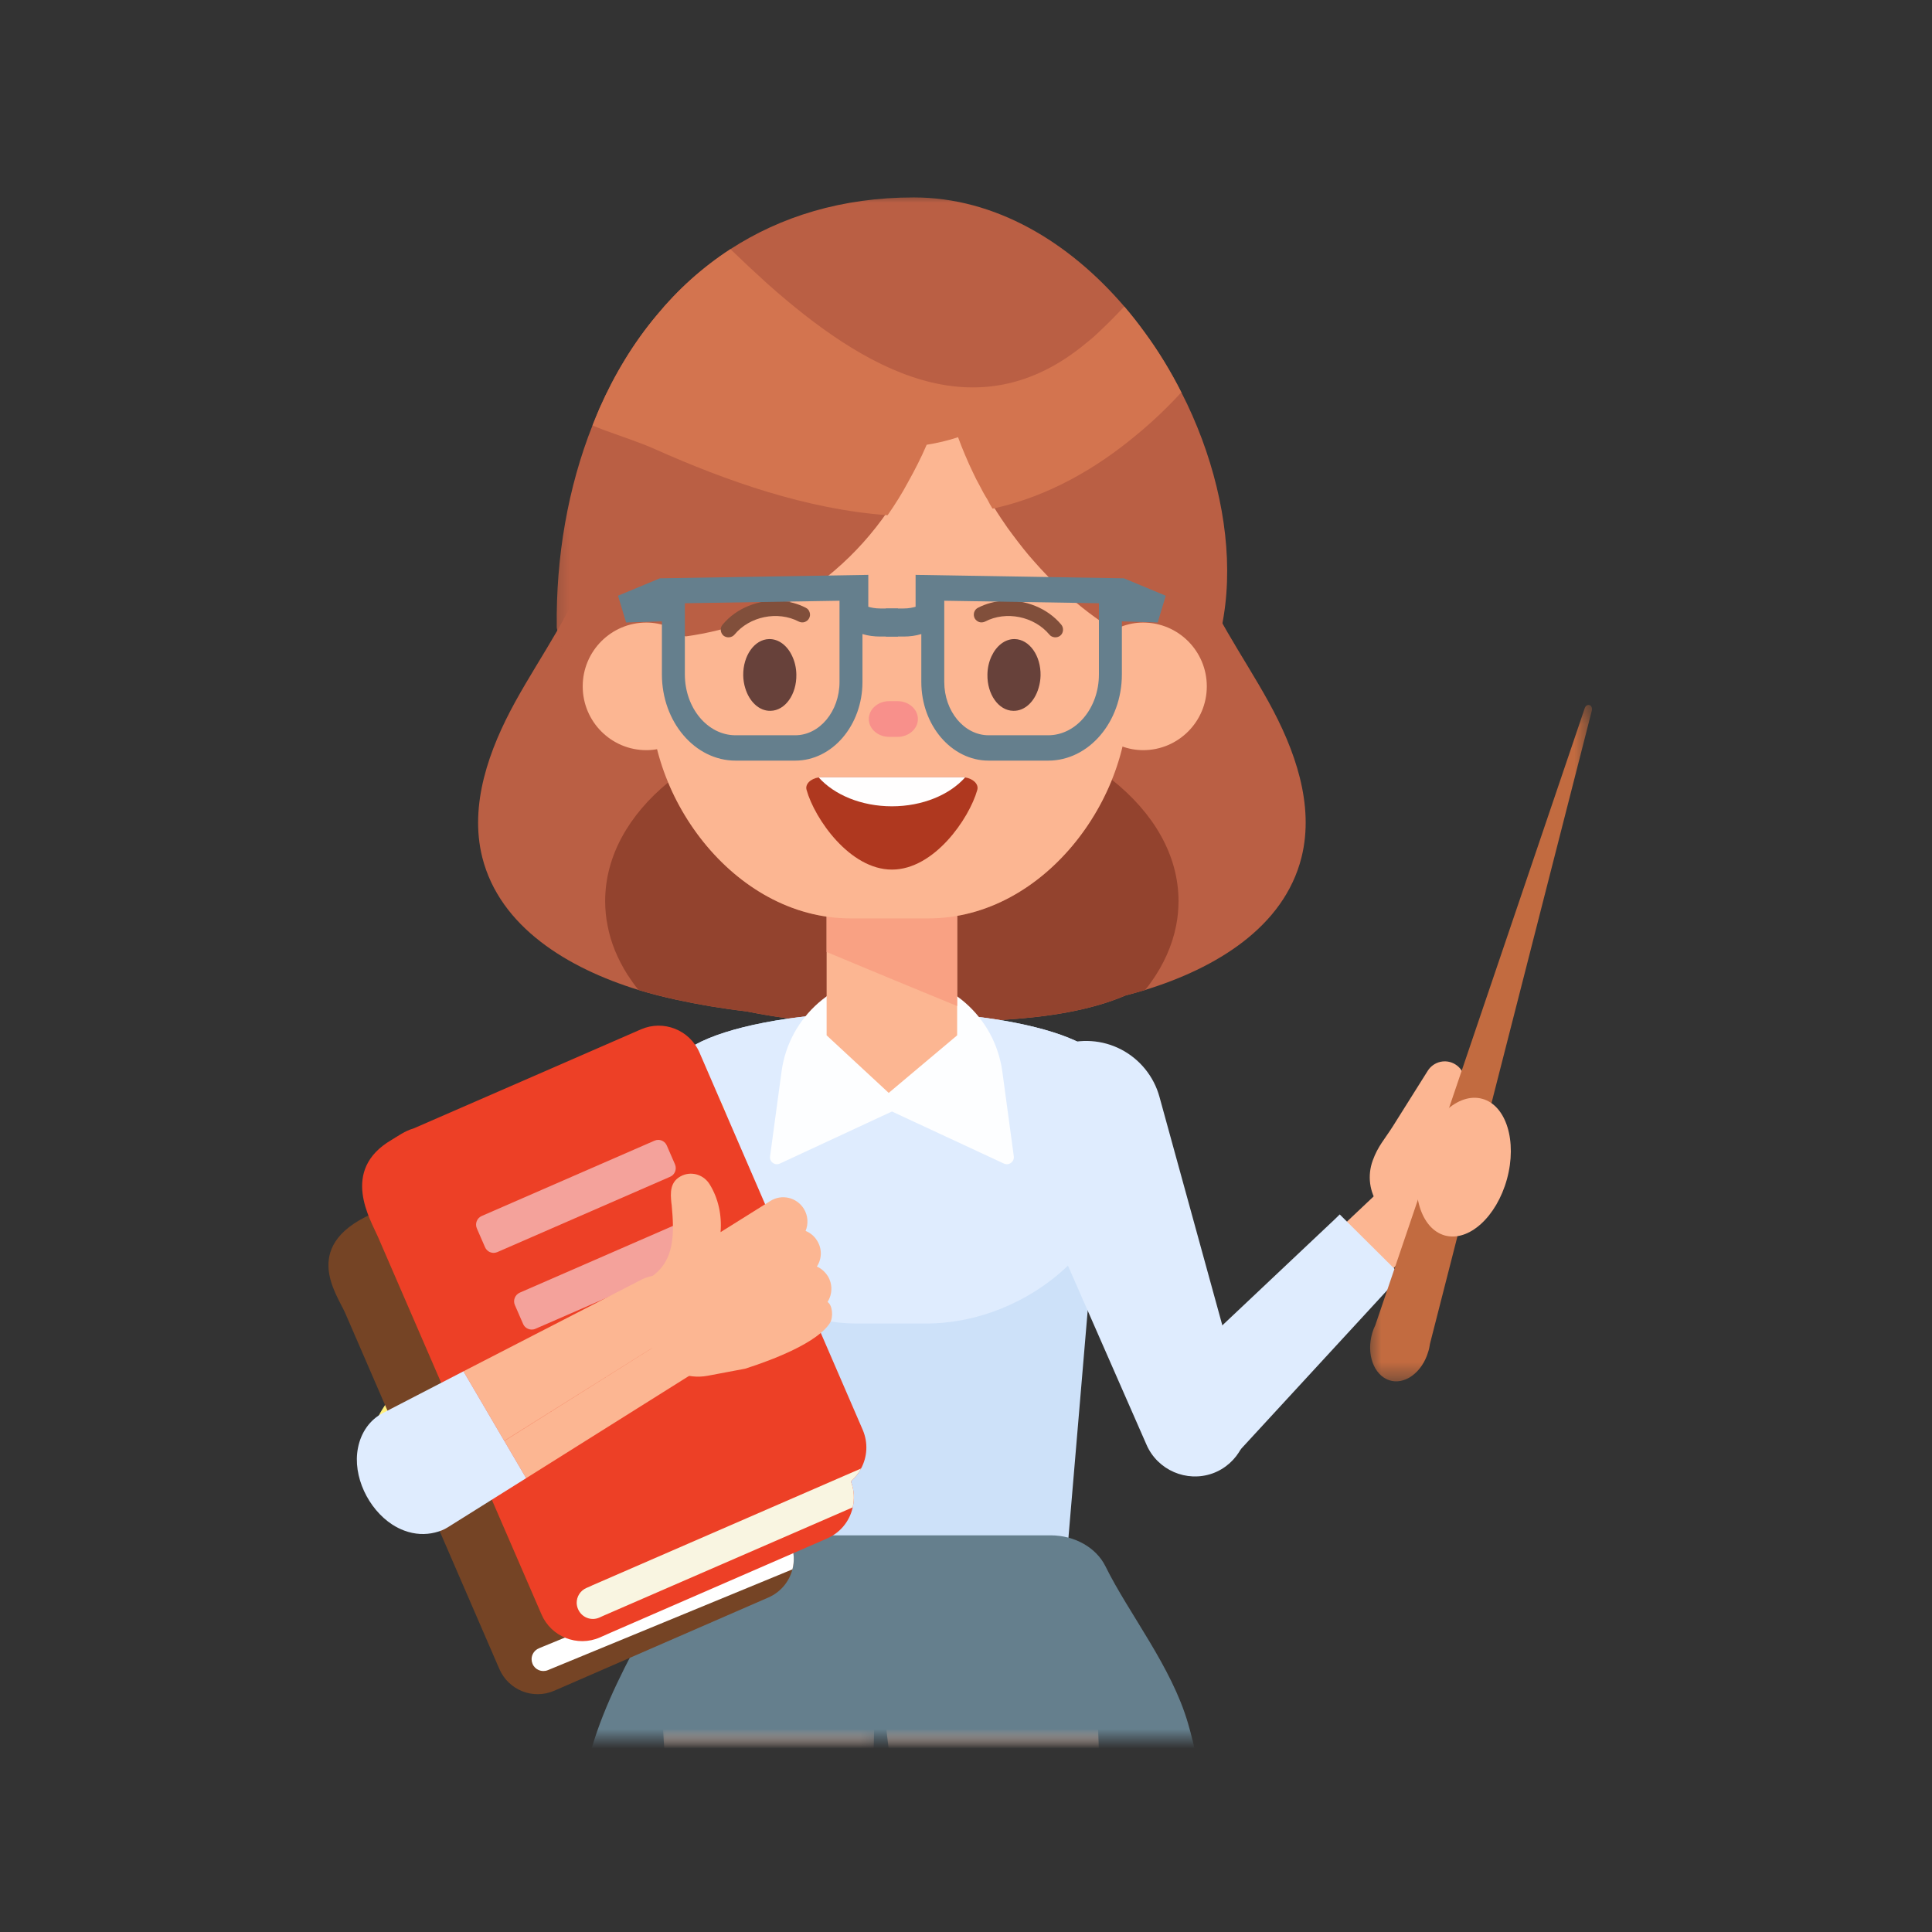 <svg width="100" height="100" viewBox="0 0 100 100" fill="none" xmlns="http://www.w3.org/2000/svg">
<rect x="0" y="0" width="100" height="100" fill="#333333" stroke="none"/>
<path d="M65.661 36.328C64.307 33.87 62.599 31.573 61.75 28.896C60.677 25.542 60.807 21.401 58.026 19.266L57.208 19.297C55.182 16.229 52.411 13.771 48.672 12.912C48.536 12.875 48.406 12.854 48.271 12.834C48.234 12.828 48.208 12.818 48.177 12.807C48.052 12.776 47.922 12.761 47.797 12.735C47.771 12.719 47.729 12.719 47.688 12.719C47.286 12.667 46.865 12.63 46.443 12.615C46.333 12.599 46.224 12.599 46.115 12.61C46.005 12.599 45.896 12.599 45.786 12.599C45.365 12.63 44.943 12.667 44.547 12.719C44.505 12.719 44.474 12.719 44.438 12.735C44.396 12.74 44.365 12.74 44.318 12.75C44.286 12.761 44.255 12.766 44.219 12.776C44 12.818 43.776 12.86 43.557 12.912C39.781 13.781 37.01 16.198 34.969 19.287L34.302 19.266C31.521 21.401 31.651 25.542 30.583 28.896C29.729 31.573 28.021 33.87 26.667 36.328C25.312 38.787 24.281 41.656 24.963 44.38C25.875 47.984 29.396 50.115 33.047 51.24C33.677 51.432 34.312 51.594 34.932 51.729C36.172 52 37.417 52.209 38.682 52.354L38.745 52.37C41.188 52.859 43.656 53.052 46.115 52.953C49.531 52.818 54.599 53.089 58.255 51.526C58.599 51.438 58.938 51.339 59.271 51.24C62.927 50.115 66.453 47.995 67.365 44.38C68.047 41.656 67.021 38.787 65.661 36.328Z" fill="#BA5F44"/>
<path d="M51.75 52.797C51.083 52.688 50.375 52.599 49.63 52.526C49.349 52.505 49.062 52.479 48.766 52.464C48.245 52.422 47.708 52.406 47.156 52.385C46.984 52.38 46.802 52.38 46.62 52.38C46.406 52.37 46.193 52.37 45.979 52.37C45.641 52.37 45.312 52.37 44.979 52.385C44.719 52.385 44.464 52.396 44.214 52.411C43.953 52.422 43.693 52.438 43.448 52.453C42.531 52.51 41.661 52.604 40.849 52.719C40.167 52.63 39.484 52.516 38.802 52.38C38.797 52.38 38.792 52.38 38.786 52.375C38.776 52.375 38.76 52.37 38.745 52.37L38.682 52.354C37.417 52.208 36.172 52 34.932 51.729C34.859 51.714 34.786 51.693 34.714 51.677C34.161 51.552 33.604 51.406 33.047 51.24C32.839 50.984 32.651 50.714 32.474 50.443C31.969 49.641 31.614 48.797 31.448 47.906C31.364 47.495 31.323 47.073 31.323 46.641C31.323 44.318 32.542 42.182 34.583 40.5C36.177 44.328 39.739 47.536 44.026 47.536H48.052C52.396 47.536 55.984 44.255 57.552 40.359C59.698 42.062 61 44.25 61 46.641C61 47.073 60.958 47.505 60.875 47.917C60.672 48.948 60.224 49.938 59.578 50.839C59.484 50.974 59.38 51.109 59.271 51.24C58.938 51.339 58.599 51.438 58.255 51.526C56.328 52.349 54.01 52.661 51.75 52.797Z" fill="#93432E"/>
<path d="M38.474 56.313C37.875 55.401 36.911 54.771 35.839 54.589C34.76 54.401 33.646 54.682 32.781 55.344C31.911 56.016 31.359 57.021 31.255 58.11L29.667 74.823C29.531 76.24 30.526 77.537 31.922 77.771C33.323 78.011 34.682 77.115 35.021 75.729L39.01 59.427C39.266 58.365 39.073 57.229 38.474 56.313Z" fill="#DFECFE"/>
<mask id="mask0_35_288" style="mask-type:luminance" maskUnits="userSpaceOnUse" x="44" y="80" width="15" height="10">
<path d="M44.26 80H58.927V90H44.26V80Z" fill="white"/>
</mask>
<g mask="url(#mask0_35_288)">
<path d="M45.573 86.912L49.641 121.61C49.906 123.875 51.927 125.516 54.188 125.297C56.396 125.089 58.052 123.188 57.974 120.969L56.714 86.052C56.594 82.813 53.771 80.349 50.557 80.677C47.453 80.995 45.208 83.802 45.573 86.912Z" fill="#FCB692"/>
</g>
<mask id="mask1_35_288" style="mask-type:luminance" maskUnits="userSpaceOnUse" x="33" y="80" width="13" height="10">
<path d="M33.594 80H45.594V90H33.594V80Z" fill="white"/>
</mask>
<g mask="url(#mask1_35_288)">
<path d="M45.318 86.266L44.526 121.193C44.474 123.474 42.614 125.297 40.344 125.297C38.13 125.297 36.297 123.563 36.167 121.344L34.146 86.469C33.958 83.229 36.536 80.505 39.766 80.531C42.885 80.552 45.385 83.136 45.318 86.266Z" fill="#FCB692"/>
</g>
<path d="M57.516 54.995L57.047 59.958L56.807 62.463L56.354 67.182L55.146 81.437H37.141L35.729 64.88L35.489 62.391L34.849 55.625C34.838 55.583 34.812 55.547 34.812 55.505C34.812 55.474 34.823 55.448 34.823 55.422L34.948 54.995L34.963 54.969C35.062 54.786 35.219 54.614 35.432 54.437C36.661 53.453 39.672 52.693 43.448 52.453C43.693 52.437 43.953 52.422 44.213 52.411C44.463 52.396 44.719 52.385 44.979 52.385C45.312 52.37 45.641 52.37 45.979 52.37C46.193 52.37 46.406 52.37 46.62 52.38C46.802 52.38 46.984 52.38 47.156 52.385C47.708 52.406 48.245 52.422 48.766 52.463C49.062 52.479 49.349 52.505 49.63 52.526C53.021 52.844 55.666 53.588 56.729 54.521C56.906 54.672 57.036 54.828 57.125 54.995H57.516Z" fill="#CDE1F9"/>
<path d="M57.516 54.995L57.047 59.958L56.807 62.463L55.266 65.521C53.245 67.448 50.531 68.505 47.948 68.505H44.38C41.797 68.505 39.094 67.448 37.068 65.521L35.489 62.391L34.849 55.625C34.838 55.583 34.812 55.547 34.812 55.505C34.812 55.474 34.823 55.448 34.823 55.422L34.948 54.995L34.963 54.969C35.062 54.786 35.219 54.614 35.432 54.437C36.661 53.453 39.672 52.693 43.448 52.453C43.693 52.437 43.953 52.422 44.213 52.411C44.463 52.396 44.719 52.385 44.979 52.385C45.312 52.37 45.641 52.37 45.979 52.37C46.193 52.37 46.406 52.37 46.62 52.38C46.802 52.38 46.984 52.38 47.156 52.385C47.708 52.406 48.245 52.422 48.766 52.463C49.062 52.479 49.349 52.505 49.63 52.526C53.021 52.844 55.666 53.588 56.729 54.521C56.906 54.672 57.036 54.828 57.125 54.995H57.516Z" fill="#DFECFE"/>
<path d="M51.88 55.463C51.49 52.614 49.068 50.495 46.203 50.495H46.125C43.26 50.495 40.839 52.614 40.453 55.463L39.859 59.849C39.818 60.135 40.109 60.349 40.37 60.224L46.167 57.531L51.958 60.224C52.219 60.349 52.51 60.135 52.474 59.849L51.88 55.463Z" fill="#FDFEFF"/>
<path d="M42.786 44.99V53.589L46 56.568L49.542 53.589V44.99H42.786Z" fill="#FCB692"/>
<path d="M42.786 44.484V49.276C45.073 50.229 47.568 51.266 49.542 52.073V44.484H42.786Z" fill="#F9A183"/>
<mask id="mask2_35_288" style="mask-type:luminance" maskUnits="userSpaceOnUse" x="28" y="10" width="37" height="33">
<path d="M28.26 10H64.26V42.667H28.26V10Z" fill="white"/>
</mask>
<g mask="url(#mask2_35_288)">
<path d="M48.922 20.469C48.651 21.328 48.333 22.182 47.964 23.021C48.51 22.932 49.057 22.807 49.589 22.63C49.323 21.922 49.099 21.193 48.922 20.469ZM48.839 31.042C47.448 31.12 46.073 30.766 44.75 30.318C44.229 30.141 43.719 29.953 43.214 29.745C44.255 28.838 45.167 27.797 45.937 26.667L45.964 26.635C46.333 26.104 46.672 25.552 46.984 24.984C47.161 24.667 47.339 24.338 47.5 24.016C47.667 23.688 47.818 23.359 47.964 23.021C48.51 22.932 49.057 22.807 49.589 22.63C49.698 22.927 49.812 23.219 49.937 23.516C50.083 23.865 50.234 24.203 50.401 24.542C50.484 24.724 50.578 24.901 50.682 25.088C50.812 25.349 50.958 25.615 51.12 25.875C51.203 26.026 51.286 26.177 51.38 26.323C51.406 26.37 51.427 26.417 51.464 26.463C51.557 26.625 51.667 26.787 51.766 26.948C51.802 27 51.833 27.057 51.875 27.109C52.042 27.37 52.219 27.625 52.406 27.87C52.771 28.365 53.146 28.854 53.552 29.312C52.094 30.213 50.526 30.953 48.839 31.042ZM62.208 22.713C61.901 21.896 61.552 21.094 61.146 20.307C60.599 19.224 59.969 18.188 59.25 17.208C58.911 16.74 58.562 16.297 58.193 15.865C55.328 12.521 51.516 10.219 47.297 10.219C43.573 10.219 40.411 11.208 37.807 12.896C36.359 13.838 35.089 14.984 33.995 16.312C32.797 17.74 31.812 19.37 31.036 21.125C30.911 21.422 30.786 21.719 30.667 22.021C29.396 25.229 28.771 28.823 28.818 32.474L28.823 32.521C29.016 33.411 29.302 34.255 29.693 35.062C29.849 35.411 30.026 35.74 30.224 36.062L30.245 36.094C30.552 36.62 30.906 37.115 31.302 37.589C32.089 38.536 33.031 39.339 34.094 40.016C34.693 40.385 35.318 40.698 35.969 40.958C37.354 41.5 38.87 41.807 40.474 41.807H51.604C53.536 41.807 55.344 41.375 56.927 40.589C57.292 40.427 57.641 40.234 57.979 40.026C60.984 38.115 62.625 35.427 63.234 32.453C63.859 29.438 63.427 25.984 62.208 22.713Z" fill="#BA5F44"/>
</g>
<path d="M44.214 35.682L46.484 34.453L48.271 35.682H44.214Z" fill="#F8908B"/>
<path d="M58.375 35.448L58 25.427L57.958 24.526C57.771 20.88 54.75 18.016 51.078 18.016H40.995C37.333 18.016 34.312 20.88 34.125 24.526L34.078 25.427L33.708 35.448C33.271 41.01 37.906 47.536 44.026 47.536H48.052C54.177 47.536 58.802 41.01 58.375 35.448Z" fill="#FCB692"/>
<path d="M46.458 36.291H46.026C45.443 36.291 44.969 36.708 44.969 37.219C44.969 37.724 45.443 38.141 46.026 38.141H46.458C47.036 38.141 47.51 37.724 47.51 37.219C47.51 36.708 47.036 36.291 46.458 36.291Z" fill="#F8908B"/>
<mask id="mask3_35_288" style="mask-type:luminance" maskUnits="userSpaceOnUse" x="38" y="18" width="2" height="3">
<path d="M38.552 18.932H39.193V20.547H38.552V18.932Z" fill="white"/>
</mask>
<g mask="url(#mask3_35_288)">
<mask id="mask4_35_288" style="mask-type:luminance" maskUnits="userSpaceOnUse" x="38" y="19" width="2" height="2">
<path d="M38.828 20.318C38.708 19.963 38.646 19.594 38.667 19.219L39.036 19.927C38.963 20.052 38.891 20.182 38.828 20.318Z" fill="white"/>
</mask>
<g mask="url(#mask4_35_288)">
<path d="M38.646 20.318H39.036V19.219H38.646V20.318Z" fill="#FDBE9A"/>
</g>
</g>
<path d="M39.031 18.302L39.219 17.724C39.198 17.901 39.177 18.084 39.166 18.261C39.12 18.276 39.078 18.287 39.031 18.302Z" fill="#C66F52"/>
<path d="M39.141 18.854C39.078 18.776 39.005 18.692 38.932 18.614L39.031 18.302C39.078 18.286 39.12 18.276 39.167 18.26C39.151 18.458 39.146 18.656 39.141 18.854Z" fill="#FDBE9A"/>
<path d="M42.271 19.713C42.271 19.713 46.432 26.677 56.297 26.026L42.271 19.713Z" fill="#FCB692"/>
<path d="M44.667 19.078C42.396 22.568 39.385 25.578 35.896 27.838C37.875 24.989 40.052 22.281 42.401 19.729C42.755 19.349 43.125 18.958 43.604 18.755C44.083 18.552 44.703 18.588 45.052 18.974L44.667 19.078Z" fill="#FCB692"/>
<path d="M58.745 33.214C56.87 32.271 55.094 30.839 53.552 29.089C53.146 28.641 52.771 28.156 52.406 27.667C52.219 27.422 52.041 27.172 51.875 26.917C51.833 26.865 51.802 26.807 51.766 26.755C51.666 26.599 51.557 26.443 51.463 26.281C51.427 26.235 51.406 26.193 51.38 26.141H51.37C51.276 25.99 51.193 25.849 51.12 25.698C50.958 25.443 50.812 25.182 50.682 24.927C50.578 24.745 50.484 24.568 50.401 24.386C50.234 24.052 50.083 23.719 49.937 23.375C49.812 23.083 49.698 22.792 49.588 22.5C49.323 21.802 49.099 21.083 48.922 20.37C48.651 21.219 48.333 22.057 47.963 22.886C47.818 23.219 47.666 23.542 47.5 23.87C47.338 24.182 47.161 24.511 46.984 24.828C46.682 25.38 46.333 25.927 45.963 26.448L45.937 26.485C45.166 27.599 44.255 28.625 43.213 29.516C40.281 32.036 36.25 33.536 30.765 33.011L32.224 32.615C31.281 32.661 30.271 31.969 29.901 31.047C29.422 29.891 29.682 26.073 30.088 24.886C30.406 23.943 30.812 23.026 31.307 22.151C31.401 21.974 31.51 21.802 31.609 21.636C32.562 20.063 33.781 18.636 35.187 17.448C36.323 16.469 37.599 15.646 38.958 15.016C39.213 14.896 39.474 14.781 39.734 14.682C44.719 12.672 50.766 13.214 55.005 16.479C55.463 16.828 55.885 17.219 56.26 17.662C56.541 17.953 56.786 18.271 57.021 18.604C57.802 19.703 58.427 20.979 58.875 22.344C59.151 23.162 59.354 24.016 59.495 24.875C60 27.792 59.771 30.823 58.745 33.214Z" fill="#BA5F44"/>
<path d="M57.104 32.979C57.667 32.516 58.385 32.224 59.172 32.224C60.989 32.224 62.464 33.703 62.464 35.526C62.464 37.349 60.989 38.828 59.172 38.828C58.385 38.828 57.667 38.537 57.104 38.073V32.979Z" fill="#FCB692"/>
<path d="M35.521 32.979C34.953 32.516 34.239 32.224 33.453 32.224C31.635 32.224 30.161 33.703 30.161 35.526C30.161 37.349 31.635 38.828 33.453 38.828C34.239 38.828 34.953 38.537 35.521 38.073V32.979Z" fill="#FCB692"/>
<path d="M59.25 17.209C58.911 16.74 58.562 16.297 58.193 15.865C57.734 16.354 57.266 16.828 56.776 17.281C56.609 17.443 56.432 17.589 56.26 17.724C50.526 22.537 44.661 19.073 39.734 14.698C39.078 14.104 38.432 13.5 37.807 12.896C36.359 13.839 35.089 14.985 33.995 16.313C32.797 17.74 31.812 19.37 31.036 21.125C30.911 21.422 30.786 21.719 30.667 22.021C30.88 22.115 31.099 22.193 31.307 22.276C32.239 22.615 33.167 22.917 33.917 23.255C37.599 24.896 41.755 26.365 45.938 26.667L45.964 26.636C46.333 26.104 46.682 25.552 46.984 24.985C47.161 24.667 47.339 24.339 47.5 24.016C47.667 23.688 47.818 23.36 47.964 23.021C48.51 22.933 49.057 22.808 49.589 22.63C49.698 22.927 49.812 23.224 49.938 23.516C50.083 23.865 50.234 24.203 50.401 24.542C50.484 24.724 50.578 24.901 50.682 25.089C50.812 25.349 50.958 25.615 51.12 25.875C51.193 26.026 51.276 26.172 51.37 26.323H51.38C51.427 26.323 51.474 26.302 51.521 26.297C54.234 25.677 56.698 24.297 58.875 22.469C59.672 21.813 60.438 21.078 61.146 20.308C60.599 19.224 59.969 18.188 59.25 17.209Z" fill="#D3744F"/>
<path d="M38.469 34.964C38.474 35.193 38.51 35.412 38.573 35.615C38.781 36.313 39.292 36.807 39.88 36.792C40.641 36.782 41.239 35.938 41.219 34.912C41.214 34.563 41.135 34.24 41.005 33.964C40.76 33.427 40.312 33.068 39.807 33.078C39.052 33.094 38.453 33.938 38.469 34.964Z" fill="#67413A"/>
<path d="M41.708 31.458C41.297 31.245 40.839 31.125 40.375 31.094C39.266 31.026 38.114 31.469 37.401 32.333C37.328 32.417 37.297 32.521 37.307 32.63C37.318 32.734 37.37 32.833 37.448 32.901C37.62 33.036 37.88 33.01 38.016 32.849C38.797 31.901 40.255 31.604 41.344 32.172C41.438 32.219 41.547 32.229 41.646 32.198C41.75 32.161 41.833 32.094 41.88 32C41.932 31.901 41.943 31.797 41.906 31.693C41.875 31.588 41.807 31.505 41.708 31.458Z" fill="#814F3B"/>
<path d="M53.859 34.964C53.854 35.193 53.818 35.412 53.755 35.615C53.552 36.313 53.042 36.807 52.448 36.792C51.687 36.782 51.089 35.938 51.109 34.912C51.114 34.563 51.193 34.24 51.323 33.964C51.573 33.427 52.021 33.068 52.521 33.078C53.281 33.094 53.88 33.938 53.859 34.964Z" fill="#67413A"/>
<path d="M50.62 31.458C51.031 31.245 51.489 31.125 51.953 31.094C53.062 31.026 54.214 31.469 54.932 32.333C55 32.417 55.031 32.521 55.021 32.63C55.01 32.734 54.964 32.833 54.88 32.901C54.714 33.036 54.448 33.01 54.318 32.849C53.531 31.901 52.073 31.604 50.989 32.172C50.891 32.219 50.781 32.229 50.682 32.198C50.583 32.161 50.5 32.094 50.448 32C50.401 31.901 50.391 31.797 50.422 31.693C50.453 31.588 50.526 31.505 50.62 31.458Z" fill="#814F3B"/>
<path d="M43.453 35.297C43.453 36.818 42.422 38.057 41.161 38.057H38.073C36.625 38.057 35.448 36.646 35.448 34.906V31.224L43.453 31.094V35.297ZM46.479 31.495H45.568C45.297 31.495 45.083 31.448 44.943 31.406V29.755L34.156 29.933L31.989 30.834L32.406 32.219L34.26 32.162V34.906C34.26 37.37 35.974 39.37 38.073 39.37H41.161C43.078 39.37 44.641 37.542 44.641 35.297V32.818C44.922 32.906 45.239 32.948 45.568 32.948H46.479V31.495Z" fill="#657F8D"/>
<path d="M48.875 31.094L56.88 31.224V34.906C56.88 36.646 55.703 38.057 54.255 38.057H51.172C49.906 38.057 48.875 36.818 48.875 35.297V31.094ZM45.849 32.948H46.766C47.089 32.948 47.406 32.906 47.687 32.818V35.297C47.687 37.542 49.25 39.37 51.172 39.37H54.255C56.359 39.37 58.068 37.37 58.068 34.906V32.162L59.922 32.219L60.339 30.834L58.172 29.933L47.391 29.755V31.406C47.25 31.448 47.036 31.495 46.766 31.495H45.849V32.948Z" fill="#657F8D"/>
<path d="M52.599 56.271C53.031 55.26 53.864 54.474 54.896 54.109C55.922 53.74 57.068 53.818 58.036 54.323C59.005 54.828 59.729 55.724 60.016 56.781L64.469 72.963C64.844 74.333 64.094 75.786 62.755 76.266C61.416 76.74 59.922 76.094 59.349 74.792L52.609 59.427C52.172 58.427 52.166 57.276 52.599 56.271Z" fill="#DFECFE"/>
<path d="M63.391 75.135L71.781 66.026L75.052 62.474C75.625 61.849 75.604 60.891 75.01 60.297C74.411 59.703 73.453 59.693 72.844 60.281L69.333 63.594L60.333 72.099C59.453 72.943 59.437 74.344 60.302 75.203C61.167 76.057 62.562 76.031 63.391 75.135Z" fill="#FCB692"/>
<path d="M63.781 75.49L71.016 67.635L72.271 66.271L72.516 66.01L69.344 62.859L69.088 63.109L67.74 64.38L59.974 71.708C59.437 72.219 59.141 72.912 59.13 73.646C59.125 75.115 60.417 76.385 61.87 76.354C62.604 76.338 63.276 76.031 63.781 75.49Z" fill="#DFECFE"/>
<path d="M72.88 60.755C72.76 60.781 72.651 60.708 72.625 60.583C72.599 60.464 72.672 60.354 72.792 60.328C73.792 60.115 74.474 59.224 74.385 58.245C74.375 58.193 74.406 58.266 74.406 58.266L74.812 58.188L74.818 58.245C74.901 59.438 74.073 60.505 72.88 60.755Z" fill="#F9A183"/>
<path d="M76.104 60.391L77.078 57.729L76.646 57.891C76.25 58.036 75.833 58.109 75.411 58.089L74.703 58.068L75.661 56.536C75.969 56.052 75.823 55.406 75.338 55.099C74.849 54.786 74.208 54.938 73.901 55.422L72.088 58.307C71.677 58.958 71.323 59.318 71.052 60.068C70.469 61.672 71.609 63.38 73.307 63.453L75.521 63.531L76.104 60.391Z" fill="#FCB692"/>
<mask id="mask5_35_288" style="mask-type:luminance" maskUnits="userSpaceOnUse" x="70" y="36" width="13" height="36">
<path d="M70.713 36.359H82.391V71.542H70.713V36.359Z" fill="white"/>
</mask>
<g mask="url(#mask5_35_288)">
<path d="M73.922 69.974C73.969 69.833 73.995 69.693 74.016 69.552L82.396 36.766C82.422 36.646 82.37 36.526 82.276 36.495C82.177 36.464 82.073 36.526 82.031 36.641L71.187 68.589C71.125 68.714 71.073 68.844 71.031 68.984C70.708 70.068 71.099 71.162 71.896 71.438C72.693 71.708 73.604 71.052 73.922 69.974Z" fill="#C26B40"/>
</g>
<path d="M78 61.031C77.463 62.985 76.026 64.287 74.786 63.948C73.547 63.604 72.979 61.745 73.51 59.792C74.047 57.839 75.484 56.531 76.724 56.875C77.963 57.214 78.536 59.073 78 61.031Z" fill="#FCB692"/>
<mask id="mask6_35_288" style="mask-type:luminance" maskUnits="userSpaceOnUse" x="29" y="78" width="34" height="12">
<path d="M29.594 78.666H62.927V90H29.594V78.666Z" fill="white"/>
</mask>
<g mask="url(#mask6_35_288)">
<path d="M62.271 93.969C62.333 96.646 61.234 123.505 60.75 127.073C60.75 127.135 60.739 127.203 60.729 127.25H31.599C31.135 124.573 30 96.698 30.057 93.969C30.161 89.198 33.281 84.802 35.114 81.073C35.588 80.099 36.708 79.469 37.937 79.469H54.38C55.62 79.469 56.739 80.099 57.219 81.073C58.427 83.526 60.646 86.266 61.495 89.213C61.661 89.787 61.812 90.375 61.922 90.963C61.969 91.167 62 91.359 62.031 91.557C62.057 91.682 62.078 91.802 62.088 91.917C62.099 91.995 62.114 92.078 62.125 92.156C62.146 92.266 62.161 92.385 62.161 92.5C62.198 92.688 62.208 92.885 62.224 93.078C62.25 93.375 62.266 93.672 62.271 93.969Z" fill="#657F8D"/>
</g>
<path d="M50.583 40.891C50.161 42.38 48.349 45.01 46.167 45.01C43.984 45.01 42.167 42.38 41.75 40.891C41.656 40.583 41.964 40.302 42.375 40.239C42.422 40.234 42.474 40.229 42.526 40.229H49.802C49.854 40.229 49.906 40.234 49.953 40.239C50.365 40.302 50.672 40.583 50.583 40.891Z" fill="#AF381F"/>
<path d="M49.953 40.239C49.156 41.135 47.755 41.734 46.166 41.734C44.573 41.734 43.177 41.135 42.375 40.239C42.422 40.234 42.474 40.229 42.526 40.229H49.802C49.854 40.229 49.906 40.234 49.953 40.239Z" fill="#FFFEFE"/>
<path d="M36.51 62.641C36.443 62.734 36.37 62.818 36.302 62.906L29.265 71.51L25.073 76.646C23.724 78.297 21.656 78.766 20.265 77.74C18.864 76.708 18.703 74.583 19.875 72.812L23.406 67.422L29.588 57.958C30.312 56.859 31.318 55.995 32.416 55.542C32.547 55.479 32.62 55.453 32.698 55.422C33.375 55.198 34.083 55.125 34.75 55.224C35.297 55.292 35.844 55.51 36.302 55.854C37.286 56.578 37.823 57.797 37.771 59.193C37.729 60.375 37.276 61.604 36.51 62.641Z" fill="#FFEF7D"/>
<path d="M41.516 77.375L33.547 58.974C33.073 57.87 31.797 57.364 30.698 57.843C30.698 57.843 19.651 62.661 19.609 62.677C15.401 64.344 17.443 66.979 17.875 67.979L25.844 86.38C26.318 87.484 27.594 87.989 28.693 87.51L39.781 82.682C40.417 82.401 40.854 81.854 41.016 81.229C41.125 80.817 41.109 80.37 40.953 79.942L40.937 79.896C41.641 79.291 41.901 78.276 41.516 77.375Z" fill="#754425"/>
<path d="M41.016 81.229L28.354 86.448C28.041 86.573 27.687 86.427 27.562 86.115C27.531 86.037 27.515 85.959 27.515 85.88C27.515 85.641 27.656 85.417 27.89 85.318L28.114 85.224L40.812 80V79.995L40.953 79.943C41.109 80.37 41.125 80.818 41.016 81.229Z" fill="white"/>
<path d="M44.568 76.01C44.437 76.26 44.26 76.484 44.041 76.672L44.057 76.719C44.213 77.146 44.234 77.599 44.135 78.021L44.12 78.088C43.953 78.755 43.489 79.333 42.812 79.63L31.588 84.515L31.047 84.755C29.885 85.26 28.526 84.724 28.026 83.557L19.568 64.031C19.187 63.14 17.583 60.578 20.26 59.005C20.604 58.802 20.943 58.541 21.411 58.406C21.458 58.39 33.172 53.281 33.172 53.281C34.338 52.771 35.693 53.307 36.203 54.474L44.651 74C44.943 74.677 44.891 75.411 44.568 76.01Z" fill="#ED4026"/>
<path d="M44.057 76.719C44.213 77.146 44.234 77.599 44.135 78.021L31.208 83.641L31.015 83.729C30.588 83.911 30.104 83.713 29.922 83.291C29.875 83.192 29.854 83.078 29.849 82.974C29.844 82.646 30.031 82.333 30.354 82.192L30.547 82.109L30.656 82.057L44.568 76.01C44.437 76.26 44.26 76.484 44.042 76.672L44.057 76.719Z" fill="#F9F5E1"/>
<path d="M25.552 64.849C25.359 64.849 25.182 64.734 25.104 64.552L24.682 63.583C24.573 63.333 24.687 63.047 24.937 62.938L33.875 59.042C33.937 59.016 34 59 34.068 59C34.255 59 34.437 59.109 34.516 59.297L34.937 60.266C35.042 60.516 34.932 60.807 34.682 60.911L25.745 64.807C25.682 64.833 25.614 64.849 25.552 64.849Z" fill="#F4A29B"/>
<path d="M27.521 68.818C27.333 68.818 27.151 68.709 27.073 68.521L26.651 67.552C26.542 67.308 26.656 67.016 26.906 66.906L35.844 63.011C35.906 62.984 35.974 62.974 36.036 62.974C36.229 62.974 36.406 63.084 36.489 63.266L36.906 64.234C37.016 64.484 36.901 64.776 36.651 64.886L27.719 68.776C27.651 68.808 27.588 68.818 27.521 68.818Z" fill="#F4A29B"/>
<path d="M26.099 74.578L34.771 69.135C34.844 69.088 34.891 69.021 34.922 68.942C34.891 69.021 34.849 69.094 34.776 69.135L26.104 74.583L27.234 76.51L35.927 71.052C36.995 70.406 37.239 68.87 36.495 67.552C35.75 66.239 34.312 65.666 33.203 66.234L23.989 70.979L25.125 72.916L26.099 74.578Z" fill="#FCB692"/>
<path d="M26.104 74.583L26.099 74.578L25.125 72.916L23.989 70.979L19.833 73.13C19.151 73.479 18.682 74.135 18.526 74.958C18.245 76.406 19.057 78.104 20.312 78.916C20.51 79.041 20.713 79.146 20.927 79.224C21.474 79.427 22.015 79.448 22.515 79.323C22.75 79.266 22.979 79.182 23.187 79.047L27.234 76.51L26.104 74.583Z" fill="#DFECFE"/>
<path d="M41.698 63.713C41.937 63.807 42.151 63.984 42.291 64.213C42.562 64.64 42.541 65.161 42.281 65.557C42.51 65.656 42.703 65.828 42.844 66.047C43.104 66.469 43.088 66.989 42.833 67.39C43.099 67.557 43.141 68.198 42.953 68.484C42.312 69.479 40.104 70.354 38.568 70.844C37.922 70.969 37.255 71.088 36.635 71.208C35.547 71.416 34.458 70.932 33.875 69.995L33.229 68.948C32.927 68.458 32.838 67.896 32.943 67.375C33.036 66.849 33.333 66.359 33.797 66.026C34.927 65.192 34.901 63.823 34.766 62.375L34.75 62.26C34.703 61.76 34.646 61.13 35.338 60.833C35.859 60.62 36.448 60.828 36.739 61.312C37.172 62.015 37.37 62.885 37.297 63.776L39.875 62.161C40.463 61.791 41.234 61.974 41.604 62.562C41.823 62.911 41.849 63.343 41.698 63.713Z" fill="#FCB692"/>
</svg>
